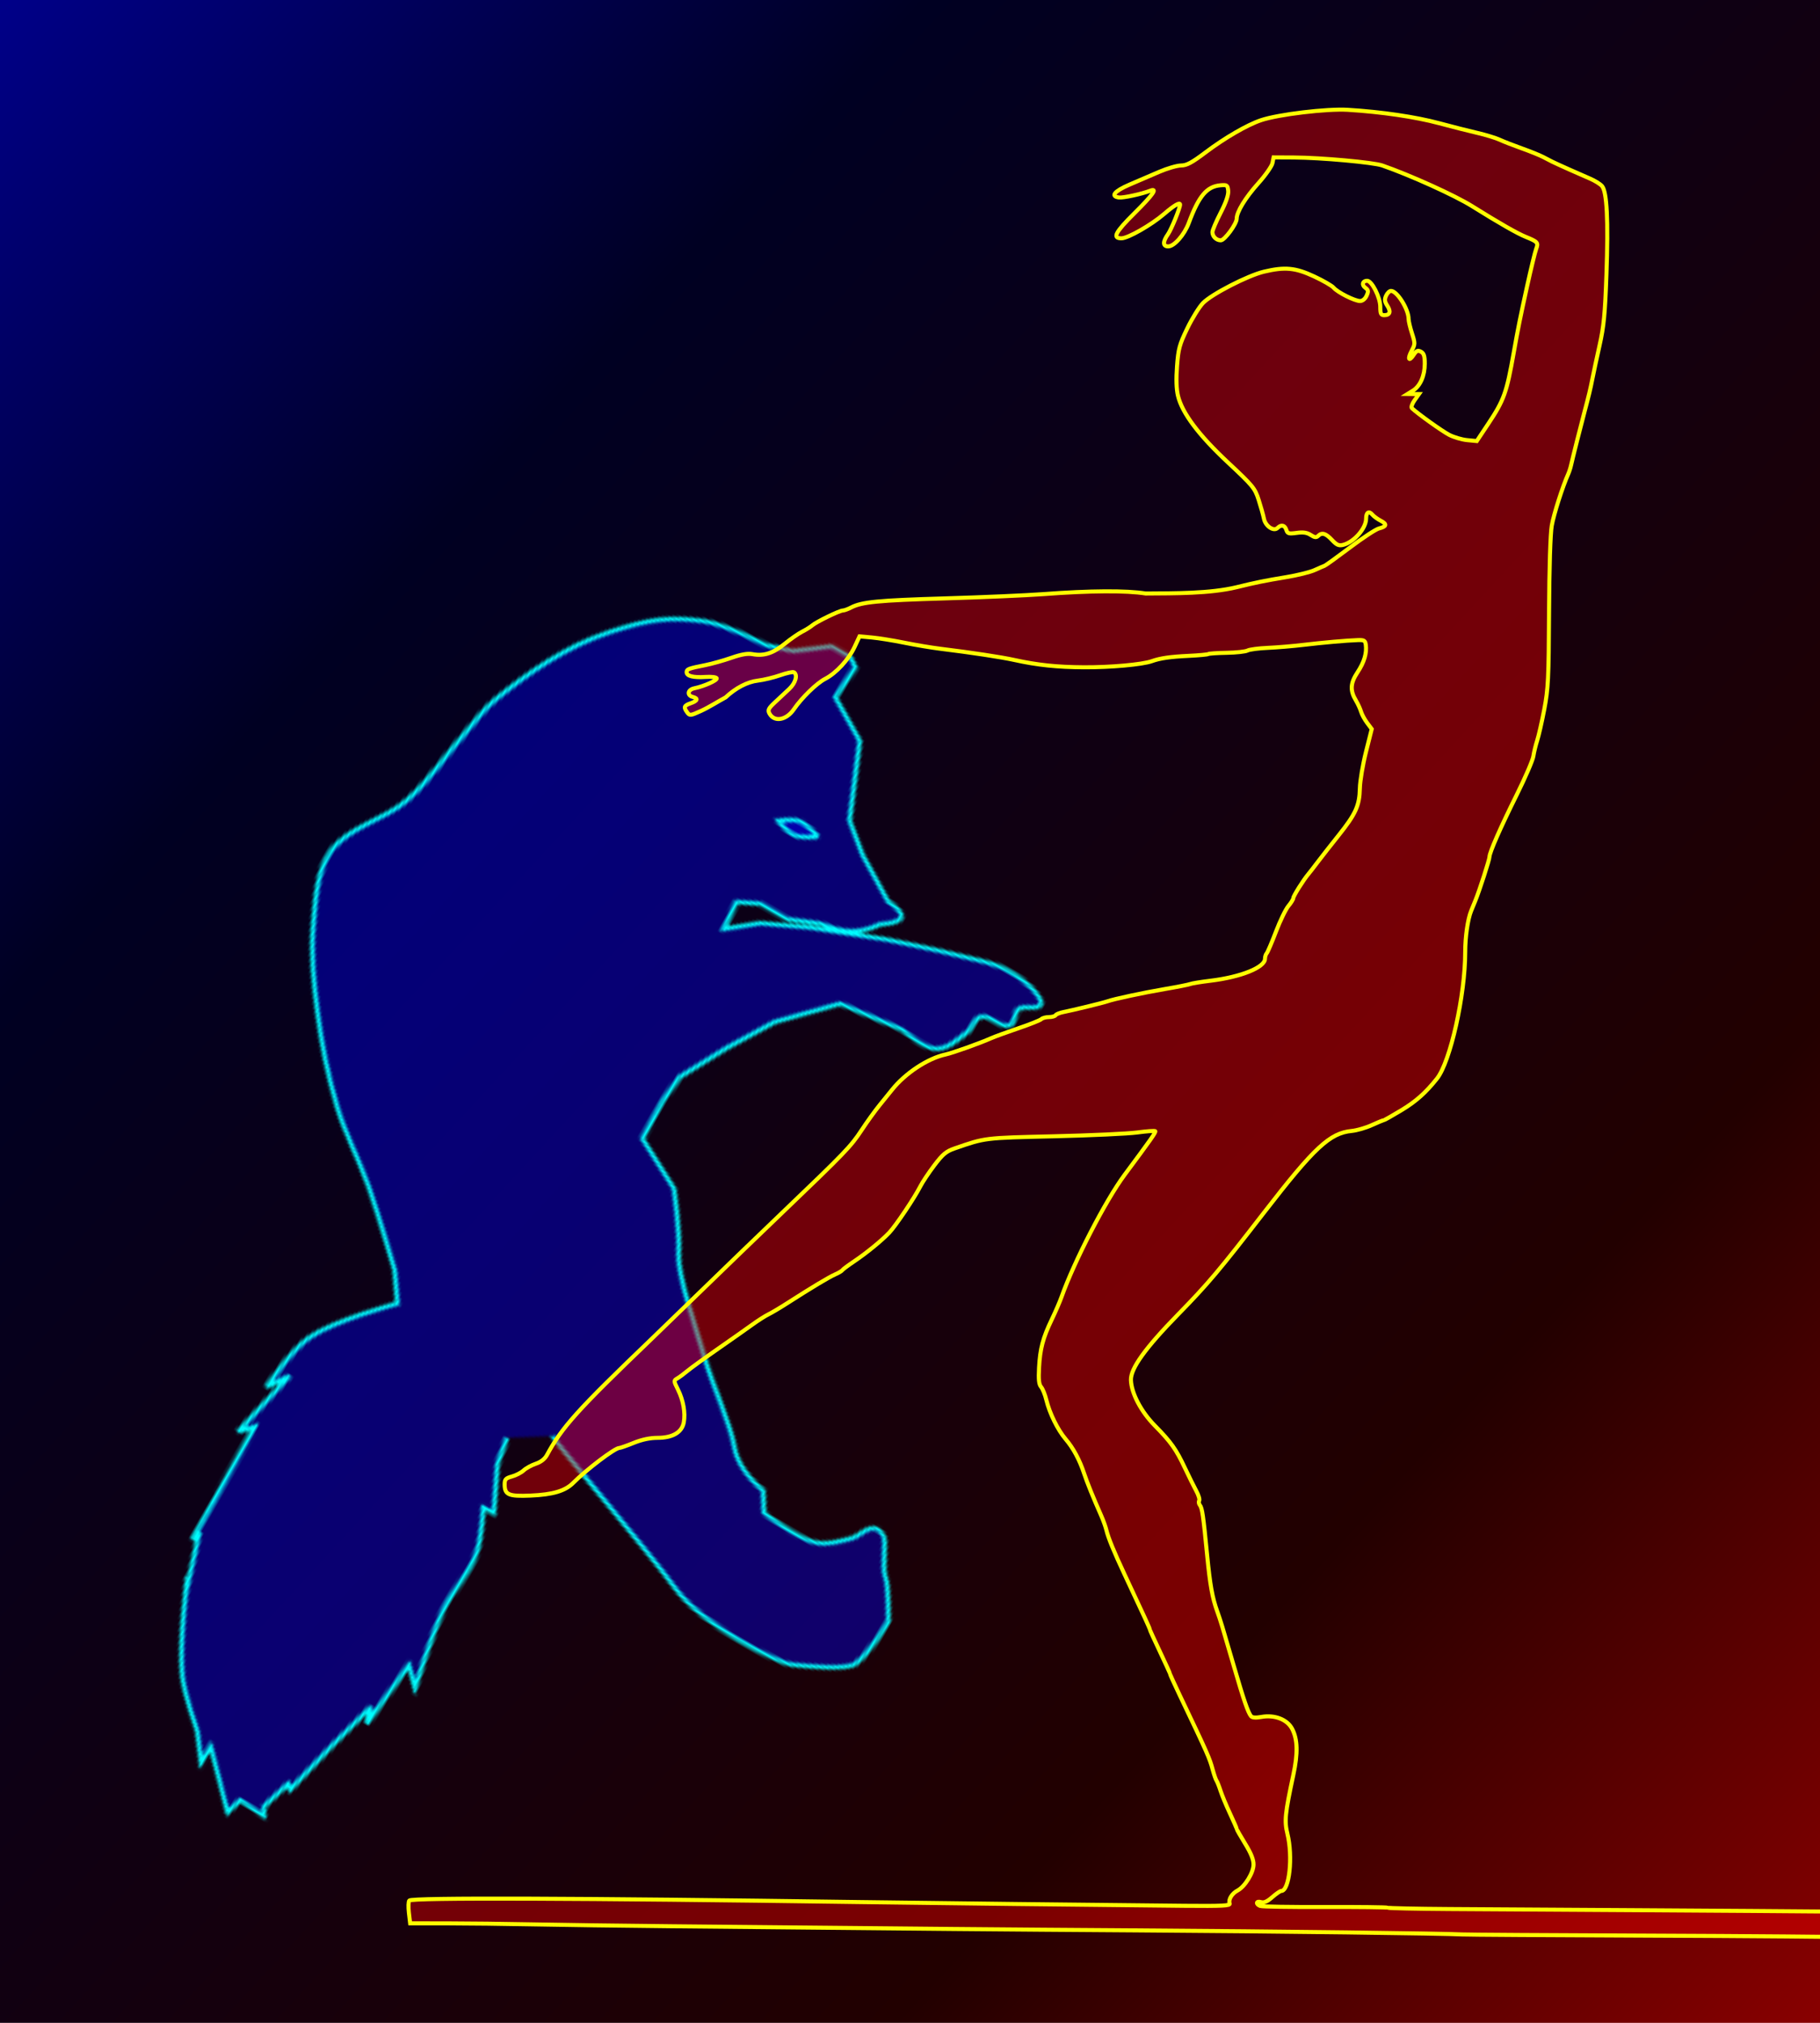 <?xml version="1.0" encoding="UTF-8" standalone="no"?>
<!-- Generator: imaengine 6.0   -->
<svg xmlns:svg="http://www.w3.org/2000/svg" xmlns="http://www.w3.org/2000/svg" viewBox="-200 -50 900 1000" version="1.1" x='0' y='0' width="450" height="500">
<style>
rect { stroke:none; stroke-width:0; }
.space { fill:url(#bg);}
</style>
<!--  <metadata id="metadata848">
    <rdf:RDF>
      <cc:Work rdf:about="">
        <dc:format>image/svg+xml</dc:format>
        <dc:type rdf:resource="http://purl.org/dc/dcmitype/StillImage"/>
        <dc:title/>
        <dc:creator>
          <cc:Agent>
            <dc:title>j4p4n</dc:title>
          </cc:Agent>
        </dc:creator>
        <cc:license rdf:resource="http://creativecommons.org/publicdomain/zero/1.0/"/>
      </cc:Work>
      <cc:License rdf:about="http://creativecommons.org/publicdomain/zero/1.0/">
        <cc:permits rdf:resource="http://creativecommons.org/ns#Reproduction"/>
        <cc:permits rdf:resource="http://creativecommons.org/ns#Distribution"/>
        <cc:permits rdf:resource="http://creativecommons.org/ns#DerivativeWorks"/>
      </cc:License>
    </rdf:RDF>
  </metadata> -->
  <defs>
  <linearGradient id="bg" x1="0" y1="0" x2="100%" y2="100%">
    <stop stop-color="#000088" stop-opacity="1" offset="0"/>
    <stop stop-color="#000022" stop-opacity="1" offset=".25"/>
    <stop stop-color="#220000" stop-opacity="1" offset=".75"/>
    <stop stop-color="#880000" stop-opacity="1" offset="1"/>
  </linearGradient>

<pattern id='puppy' x="0" y="0" width="1" height="1" viewBox="0 0 520 300">
<g style='stroke:#00ffff; stroke-width:1.5; fill:#0000ff; fill-opacity:.4;'>
  <path d="M 196 164.75 C 194,167.75 177,210.75 170,224.75 C 163,238.75 165,266.75 167,270.75 C 169,274.75 175.313,287.404 179.186,288.872 C 185.353,291.211 198.834,291.23 198.834,291.23 C 198.834,291.23 210.712,285.204 212.194,283.371 C 214.552,280.454 224.918,277.402 225.555,275.512 C 225.9,274.488 226.719,273.38 226.341,272.368 C 225.222,269.373 220.836,269.031 218.482,266.867 C 215.469,264.097 212.016,261.283 210.623,257.436 C 208.393,251.278 210.623,237.788 210.623,237.788 L 217.696,233.858 C 217.696,233.858 219.059,223.858 226,218.75 C 232.941,213.642 242.235,201.874 250,194.75 C 256.031,189.217 271,173.75 278,170.75 C 285,167.75 298,158.75 298,158.75 L 308.217,141.46 L 324.012,141.064 L 334.798,141.906 L 352.874,150.551 L 370.164,159.982 L 388.24,175.7 L 391.384,197.706 C 391.384,197.706 389.28,206.655 391.384,210.281 C 393.504,213.934 398.43,215.087 402.386,216.568 C 404.888,217.505 408.312,216.296 410.246,218.14 C 412.591,220.376 410.049,225.577 412.603,227.571 C 414.462,229.022 417.498,226.668 419.677,227.571 C 422.073,228.563 422.585,233.072 425.178,233.072 C 426.29,233.072 427.023,231.7 427.536,230.714 C 429.624,226.703 430.08,221.872 429.894,217.354 C 429.681,212.211 427.481,207.34 425.964,202.421 C 423.424,194.187 417.319,178.058 417.319,178.058 L 407.102,154.48 L 399.243,139.548 L 390.598,130.117 L 401.601,129.331 L 405.53,136.404 L 405.53,146.621 L 410.246,156.838 C 411.535,162.602 411.879,168.365 421.248,174.128 C 421.248,174.128 425.021,179.579 427.536,178.844 C 429.684,178.216 429.894,172.557 429.894,172.557 L 440.11,157.624 L 448.756,148.193 L 476.263,137.976 L 485.694,123.83 L 499.054,124.616 L 501.412,121.472 L 501.412,114.399 L 492.767,104.182 L 489.623,95.537 C 489.623,95.537 488.859,80.276 485.694,73.531 C 481.034,63.602 476.902,58.163 464.474,48.382 C 452.045,38.6 437.018,32.226 422.034,27.162 C 416.729,25.369 411.041,25.013 405.53,24.018 C 394.807,22.082 383.749,21.633 373.307,18.517 C 362.628,15.329 353.77,6.004 342.657,5.156 C 333.47,4.455 324.461,8.735 315.935,12.229 C 306.164,16.234 297.173,22.027 288.428,27.948 C 279.01,34.324 269.978,41.36 261.707,49.167 C 254.556,55.917 248.878,64.088 242.059,71.173 C 234.993,78.516 220.054,92.393 220.054,92.393 L 209.837,98.68 C 209.837,98.68 192.74,83.344 182.329,79.032 C 174.968,75.983 158.752,75.103 158.752,75.103 L 166.611,79.818 L 139.104,74.317 L 143.82,78.246 L 95.879,79.032 L 99.808,79.818 L 77.016,86.106 L 83.304,83.748 C 83.304,83.748 60.414,92.089 50.295,98.68 C 44.699,102.326 35.363,112.041 35.363,112.041 L 25.932,118.328 L 33.005,118.328 L 14.929,134.047 L 21.216,135.618 L 20.43,145.049 L 23.574,143.478 L 35.363,146.621 L 33.791,148.193 C 33.791,148.193 48.481,151.247 55.797,152.909 C 62.365,154.4 75.445,157.624 75.445,157.624 L 69.157,159.196 L 95.879,161.554 L 89.591,167.055 C 89.591,167.055 109.409,163.128 119.456,162.34 C 127.813,161.684 136.341,163.744 144.605,162.34 C 150.078,161.41 160.324,156.838 160.324,156.838 L 160.324,160.768 L 176.828,153.695 L 187.045,152.123"/>
  <path d="M 211.408 235.43"/>
  <path d="M 411.032 172.557"/>
  <path d="M 365.448 114.399"/>
  <path d="M 465.26 106.539"/>
  <path d="M 411.817 137.976"/>
  <path d="M 437.753 141.906 C 437.753,141.906 439.768,136.478 439.325,134.047 C 438.881,131.615 435.395,127.759 435.395,127.759 C 435.395,127.759 433.476,132.442 433.823,134.832 C 434.211,137.502 437.753,141.906 437.753,141.906"/>
</g>
<!--  <metadata id="metadata4">
    <rdf:RDF>
      <cc:Work rdf:about="">
        <dc:format>image/svg+xml</dc:format>
        <dc:type rdf:resource="http://purl.org/dc/dcmitype/StillImage"/>
        <dc:title>Puppy</dc:title>
        <dc:date>2017-12-08</dc:date>
        <dc:creator>
          <cc:Agent>
            <dc:title>Algot Runeman</dc:title>
          </cc:Agent>
        </dc:creator>
        <dc:rights>
          <cc:Agent>
            <dc:title>Algot Runeman</dc:title>
          </cc:Agent>
        </dc:rights>
        <dc:publisher>
          <cc:Agent>
            <dc:title>runeman.org</dc:title>
          </cc:Agent>
        </dc:publisher>
        <dc:identifier>puppy.svg</dc:identifier>
        <cc:license rdf:resource="http://creativecommons.org/publicdomain/zero/1.0/"/>
      </cc:Work>
      <cc:License rdf:about="http://creativecommons.org/publicdomain/zero/1.0/">
        <cc:permits rdf:resource="http://creativecommons.org/ns#Reproduction"/>
        <cc:permits rdf:resource="http://creativecommons.org/ns#Distribution"/>
        <cc:permits rdf:resource="http://creativecommons.org/ns#DerivativeWorks"/>
      </cc:License>
    </rdf:RDF>
  </metadata> -->

</pattern>
</defs>

<rect class='space' x="-200" y="-50" width="900" height="1000"/>

<rect fill='url(#puppy)' x="0" y="0" width="693.3" height="450" 
      transform='translate(-250,350) rotate(300,346.6,225)'/> 



<g style='stroke:#ffff00; stroke-width:2; fill:#ff0000; fill-opacity:.4;'>
  <path d="m 721.044,907.767 c -9.9,-0.295 -57.6,-0.691 -106,-0.879 -48.4,-0.188 -89.8,-0.452 -92,-0.587 -8.155,-0.5 -91.225,-1.532 -162,-2.011 -66.587,-0.451 -95.23,-0.707 -229.5,-2.046 -23.925,-0.239 -54.525,-0.655 -68,-0.924 -13.475,-0.27 -32.65,-0.496 -42.611,-0.503 l -18.111,-0.012 -0.618,-5.221 c -0.34,-2.872 -0.246,-5.594 0.21,-6.049 1.488,-1.488 83.979,-1.207 222.13,0.755 33.431,0.475 123.273,1.507 161.27,1.853 18.727,0.171 22.678,-0.031 22.254,-1.138 -0.735,-1.915 1.119,-4.948 3.932,-6.432 3.6,-1.899 7.804,-8.708 7.879,-12.761 0.045,-2.443 -1.209,-5.586 -4.135,-10.36 -2.31,-3.769 -4.2,-7.083 -4.2,-7.365 0,-0.282 -1.503,-3.724 -3.341,-7.648 -1.837,-3.924 -3.921,-8.935 -4.63,-11.135 -0.709,-2.2 -1.602,-4.45 -1.984,-5 -0.382,-0.55 -1.244,-3.025 -1.916,-5.5 -1.567,-5.775 -2.32,-7.474 -16.498,-37.215 -2.547,-5.343 -4.631,-9.929 -4.631,-10.19 0,-0.262 -2.25,-5.211 -5,-10.998 -2.75,-5.787 -5,-10.737 -5,-11.001 0,-0.45 -2.378,-5.628 -12.444,-27.096 -5.228,-11.151 -8.097,-18.137 -8.975,-21.86 -0.371,-1.573 -1.496,-4.723 -2.499,-7 -4.168,-9.459 -6.992,-16.418 -8.496,-20.939 -2.282,-6.861 -5.375,-12.618 -9.158,-17.047 -3.895,-4.56 -7.944,-12.781 -9.553,-19.397 -0.636,-2.616 -1.804,-5.506 -2.595,-6.422 -1.076,-1.247 -1.33,-3.637 -1.01,-9.5 0.518,-9.481 1.879,-14.636 6.291,-23.834 1.847,-3.85 3.995,-8.8 4.773,-11 6.245,-17.646 21.892,-47.955 31.243,-60.521 12.986,-17.45 15.583,-21.152 15.147,-21.588 -0.266,-0.266 -4.25,0.023 -8.854,0.642 -4.604,0.619 -23.22,1.47 -41.37,1.892 -34.491,0.801 -33.681,0.702 -49,6.005 -4.158,1.439 -5.842,2.843 -10,8.334 -2.75,3.632 -5.873,8.321 -6.94,10.42 -2.896,5.697 -12.09,19.396 -15.313,22.817 -3.746,3.976 -11.363,10.195 -17.655,14.416 -2.801,1.879 -5.332,3.772 -5.625,4.207 -0.293,0.435 -1.88,1.372 -3.527,2.084 -2.962,1.279 -11.721,6.539 -23.802,14.293 -3.428,2.2 -7.561,4.652 -9.185,5.449 -1.624,0.797 -5.203,3.079 -7.953,5.07 -2.75,1.991 -10.4,7.373 -17,11.96 -6.6,4.587 -13.393,9.506 -15.096,10.93 -1.703,1.425 -3.952,3.089 -4.998,3.698 -1.856,1.081 -1.848,1.216 0.295,5.509 2.66,5.326 3.767,11.572 2.885,16.276 -0.919,4.899 -5.539,7.608 -12.974,7.608 -3.721,0 -7.753,0.854 -11.804,2.5 -3.384,1.375 -6.583,2.5 -7.109,2.5 -2.177,0 -16.211,10.632 -22.787,17.264 -3.962,3.996 -10.084,5.817 -21.114,6.282 -10.854,0.457 -12.798,-0.389 -12.798,-5.57 0,-2.464 0.528,-3.027 3.641,-3.887 2.003,-0.553 4.593,-1.9 5.757,-2.993 1.164,-1.093 3.865,-2.575 6.002,-3.292 2.514,-0.844 4.46,-2.362 5.512,-4.304 7.512,-13.855 14.895,-22.048 51.587,-57.247 4.95,-4.748 16.66,-16.086 26.021,-25.193 9.362,-9.108 26.655,-25.785 38.43,-37.06 31.503,-30.165 34.248,-33.019 39.565,-41.112 2.669,-4.063 6.683,-9.631 8.918,-12.372 2.236,-2.742 4.965,-6.117 6.065,-7.5 6.556,-8.246 17.721,-15.628 26.5,-17.523 3.542,-0.764 16.912,-5.535 22.593,-8.062 1.701,-0.757 7.75,-2.959 13.441,-4.895 5.692,-1.936 10.803,-3.973 11.357,-4.528 0.555,-0.555 2.242,-1.009 3.749,-1.009 1.508,0 2.998,-0.415 3.312,-0.923 0.314,-0.508 2.028,-1.207 3.809,-1.554 4.634,-0.903 19.961,-4.635 21.738,-5.293 2.994,-1.109 17.751,-4.267 28.5,-6.099 6.05,-1.031 11.675,-2.145 12.5,-2.475 0.825,-0.33 5.325,-1.062 10,-1.627 15.165,-1.832 27,-6.611 27,-10.902 0,-0.95 0.385,-2.155 0.855,-2.677 0.47,-0.522 2.535,-5.35 4.589,-10.729 2.054,-5.378 4.819,-11.068 6.145,-12.644 1.326,-1.576 2.411,-3.341 2.411,-3.921 0,-0.984 5.138,-9.15 7.464,-11.865 0.57,-0.665 2.611,-3.296 4.536,-5.846 1.925,-2.55 6.611,-8.531 10.413,-13.291 8.459,-10.589 10.322,-14.711 10.505,-23.24 0.078,-3.623 1.431,-11.702 3.006,-17.955 l 2.865,-11.368 -2.279,-3.045 c -1.253,-1.675 -2.607,-4.17 -3.009,-5.545 -0.402,-1.375 -1.539,-3.85 -2.527,-5.5 -2.987,-4.988 -2.785,-8.562 0.787,-13.955 3.306,-4.991 4.659,-9.53 4.074,-13.664 -0.286,-2.02 -0.867,-2.362 -3.837,-2.256 -5.91,0.211 -17.033,1.187 -27,2.37 -5.225,0.62 -13.167,1.285 -17.649,1.477 -4.482,0.192 -8.982,0.788 -10,1.325 -1.018,0.536 -5.626,1.039 -10.24,1.116 -4.614,0.077 -8.733,0.353 -9.153,0.613 -0.42,0.26 -4.745,0.66 -9.611,0.89 -9.235,0.436 -14.135,1.142 -18.347,2.645 -4.66,1.663 -20.443,3.081 -33.5,3.01 -13.314,-0.072 -23.03,-1.092 -34.5,-3.62 -6.438,-1.419 -21.054,-3.635 -36.5,-5.534 -4.4,-0.541 -12.464,-1.893 -17.919,-3.004 -5.456,-1.111 -12.656,-2.269 -16,-2.574 l -6.081,-0.553 -2.427,5.189 c -2.942,6.29 -9.158,13.035 -14.573,15.812 -4.166,2.136 -11.552,9.317 -15.463,15.032 -3.744,5.471 -9.728,6.495 -12.095,2.071 -0.892,-1.666 -0.462,-2.528 2.751,-5.521 2.094,-1.951 5.27,-4.922 7.058,-6.603 3.149,-2.962 4.281,-7.011 2.302,-8.234 -0.521,-0.322 -3.559,0.334 -6.75,1.458 -3.191,1.124 -8.184,2.325 -11.096,2.67 -5.172,0.612 -10.911,3.596 -15.914,8.275 -4.161,2.257 -8.102,4.819 -12.054,6.642 -5.343,2.444 -5.718,2.488 -6.943,0.812 -1.909,-2.611 -1.62,-3.38 1.705,-4.539 3.474,-1.211 3.851,-2.394 1,-3.14 -2.96,-0.774 -2.465,-3.576 0.75,-4.242 4.952,-1.026 11.484,-3.947 11.113,-4.968 -0.201,-0.554 -2.672,-0.848 -5.537,-0.658 -6.044,0.399 -9.326,-0.425 -9.326,-2.342 0,-1.512 0.873,-1.841 9.32,-3.517 3.201,-0.635 8.971,-2.255 12.822,-3.601 4.905,-1.714 8.028,-2.254 10.43,-1.803 5.576,1.046 10.137,-0.406 15.825,-5.039 2.944,-2.398 6.872,-5.13 8.728,-6.071 1.856,-0.941 4.088,-2.334 4.961,-3.097 2.023,-1.767 13.55,-7.371 15.18,-7.379 0.679,-0.003 2.49,-0.661 4.026,-1.462 5.311,-2.77 13.351,-3.55 46.708,-4.529 18.425,-0.541 40.25,-1.49 48.5,-2.108 23.038,-1.728 40.963,-1.834 50.5,-0.298 14.478,-0.105 31.757,0.067 45,-3.118 9.128,-2.255 14.028,-3.251 24.5,-4.977 5.5,-0.907 11.8,-2.464 14,-3.461 2.2,-0.997 4.452,-1.976 5.005,-2.176 0.552,-0.2 6.201,-4.271 12.552,-9.045 6.351,-4.775 12.766,-8.987 14.255,-9.361 3.889,-0.976 4.165,-2.16 0.899,-3.849 -1.571,-0.812 -3.436,-2.176 -4.146,-3.032 -1.673,-2.015 -3.064,-1.109 -3.064,1.996 0,4.797 -5.985,11.632 -11.367,12.983 -2.118,0.532 -3.192,0.056 -5.532,-2.448 -3.076,-3.293 -4.973,-3.836 -6.849,-1.959 -0.865,0.865 -1.766,0.744 -3.647,-0.488 -1.822,-1.194 -3.701,-1.472 -6.945,-1.027 -3.932,0.539 -4.525,0.364 -5.121,-1.512 -0.747,-2.355 -2.519,-2.741 -4.318,-0.942 -1.901,1.901 -6.009,-0.886 -6.742,-4.573 -0.34,-1.709 -1.512,-5.886 -2.605,-9.284 -1.867,-5.802 -2.786,-6.923 -15.144,-18.462 -14.525,-13.563 -22.719,-24.483 -24.762,-33 -0.8,-3.333 -0.955,-8.186 -0.47,-14.658 0.645,-8.604 1.209,-10.675 5.09,-18.689 2.401,-4.957 5.889,-10.588 7.752,-12.513 4.25,-4.392 22.206,-13.624 30.162,-15.508 10.379,-2.458 15.518,-1.971 24.772,2.348 4.525,2.112 8.875,4.622 9.665,5.578 1.879,2.272 10.425,6.582 13.051,6.582 1.244,0 2.524,-1.029 3.244,-2.61 1.012,-2.221 0.92,-2.807 -0.622,-3.933 -1.936,-1.416 -1.401,-3.457 0.907,-3.457 2.335,0 6.483,8.215 6.483,12.838 0,3.453 0.331,4.162 1.941,4.162 2.87,0 3.45,-1.755 1.541,-4.668 -1.333,-2.035 -1.462,-3.082 -0.608,-4.956 0.596,-1.307 1.689,-2.376 2.43,-2.376 3.015,0 8.696,9.05 8.696,13.853 0,1.054 0.756,4.258 1.68,7.12 1.598,4.949 1.59,5.369 -0.161,8.621 -2.197,4.079 -1.399,5.679 1.003,2.013 1.368,-2.088 2.036,-2.378 3.58,-1.552 1.47,0.787 1.898,2.128 1.898,5.947 0,5.934 -2.263,11.075 -5.855,13.304 l -2.645,1.641 2.818,0.027 2.818,0.027 -2.191,3.077 c -1.222,1.716 -1.805,3.44 -1.318,3.897 3.008,2.824 14.95,11.359 18.433,13.175 2.286,1.191 6.295,2.372 8.909,2.623 l 4.753,0.457 5.74,-8.627 c 7.729,-11.616 9.033,-15.268 12.538,-35.1 2.059,-11.653 3.308,-17.854 6.607,-32.808 1.918,-8.694 3.933,-16.98 4.477,-18.413 1.181,-3.105 0.764,-3.593 -5.084,-5.961 -4.277,-1.732 -13.058,-6.752 -26.645,-15.232 -8.538,-5.329 -30.471,-15.26 -44.355,-20.084 -4.434,-1.541 -30.339,-3.887 -43.625,-3.952 l -10.125,-0.049 -0.561,2.804 c -0.308,1.542 -3.486,6.067 -7.062,10.054 -6.33,7.06 -10.627,14.098 -10.627,17.407 0,2.597 -5.966,10.734 -7.871,10.734 -2.19,0 -4.129,-1.908 -4.129,-4.062 0,-0.914 1.821,-5.202 4.046,-9.528 2.683,-5.215 3.946,-8.885 3.75,-10.888 -0.273,-2.784 -0.567,-3 -3.742,-2.741 -6.812,0.554 -10.774,5.239 -15.739,18.611 -2.171,5.847 -7.226,11.609 -10.184,11.609 -2.719,0 -2.754,-2.318 -0.091,-6.057 1.604,-2.252 5.96,-12.923 5.96,-14.6 0,-1.363 -2.998,0.383 -7.829,4.558 -6.285,5.432 -17.944,12.099 -21.16,12.099 -4.627,0 -3.09,-2.973 6.404,-12.391 9.183,-9.108 11.661,-12.633 7.835,-11.141 -4.181,1.63 -13.495,3.637 -15.53,3.348 -4.298,-0.611 -2.2,-3.139 5.28,-6.364 4.125,-1.778 10.767,-4.633 14.759,-6.343 3.992,-1.71 8.829,-3.109 10.747,-3.109 2.742,0 5.327,-1.386 12.075,-6.476 9.534,-7.191 20.567,-13.589 27.419,-15.901 8.586,-2.897 32.588,-5.773 42.942,-5.146 16.591,1.005 33.497,3.488 45.221,6.641 6.235,1.677 14.712,3.827 18.837,4.778 4.125,0.951 9.075,2.459 11,3.352 1.925,0.893 6.875,2.825 11,4.294 4.125,1.469 8.85,3.377 10.5,4.24 1.65,0.863 3.675,1.909 4.5,2.325 2.093,1.053 13.648,6.224 18.72,8.378 2.321,0.985 4.967,2.616 5.879,3.624 2.487,2.748 3.202,16.778 2.236,43.89 -0.694,19.487 -1.276,25.464 -3.409,35 -1.414,6.325 -3.007,13.75 -3.541,16.5 -0.939,4.842 -1.79,8.401 -3.888,16.25 -1.764,6.601 -6.065,23.665 -6.616,26.25 -0.293,1.375 -0.937,3.4 -1.431,4.5 -2.774,6.177 -7.146,19.862 -8.144,25.497 -0.702,3.959 -1.229,20.783 -1.348,43.003 -0.175,32.642 -0.422,37.689 -2.34,47.752 -1.179,6.189 -2.764,13.164 -3.521,15.5 -0.757,2.336 -1.607,5.834 -1.888,7.773 -0.281,1.939 -3.968,10.489 -8.192,19 -8.113,16.345 -13.509,28.626 -13.515,30.754 0,1.37 -4.974,16.753 -7.018,21.721 -0.679,1.65 -1.602,3.9 -2.05,5 -1.674,4.102 -2.935,12.838 -2.935,20.325 0,21.35 -7.348,54.264 -13.974,62.593 -5.567,6.998 -10.348,11.246 -17.563,15.604 -4.533,2.738 -8.504,4.978 -8.825,4.978 -0.321,0 -2.959,1.086 -5.861,2.413 -2.902,1.327 -7.354,2.615 -9.891,2.862 -10.854,1.056 -18.464,8.136 -43.369,40.348 -22.205,28.72 -27.657,35.181 -42.513,50.377 -16.196,16.567 -23.466,26.674 -23.304,32.395 0.183,6.443 4.966,15.587 11.775,22.507 8.083,8.216 10.515,11.642 14.976,21.098 1.946,4.125 4.461,9.198 5.588,11.274 1.127,2.076 1.766,4.233 1.419,4.794 -0.346,0.561 -0.192,1.562 0.344,2.226 1.139,1.411 1.673,5.094 3.584,24.706 1.441,14.788 2.559,21.027 4.971,27.728 1.685,4.684 2.355,6.885 8.136,26.772 4.922,16.93 7.103,23.295 8.606,25.114 0.6,0.727 2.356,0.852 5.048,0.359 6.588,-1.205 12.867,1.219 15.288,5.9 2.698,5.217 2.876,11.96 0.597,22.627 -4.156,19.454 -4.503,22.878 -2.952,29.205 2.797,11.41 0.965,28.295 -3.07,28.295 -0.517,0 -2.517,1.385 -4.444,3.077 -2.484,2.181 -4.096,2.889 -5.535,2.433 -2.403,-0.763 -2.772,0.992 -0.4,1.902 0.897,0.344 15.273,0.576 31.947,0.515 16.674,-0.061 30.678,0.097 31.12,0.35 0.442,0.253 14.078,0.546 30.303,0.651 16.225,0.105 58.75,0.368 94.5,0.584 35.75,0.216 79.625,0.527 97.5,0.69 l 32.5,0.297 -0.339,6 c -0.186,3.3 -0.636,6.225 -1,6.5 -0.364,0.275 -8.761,0.258 -18.661,-0.037 z" />


</g>
</svg>
